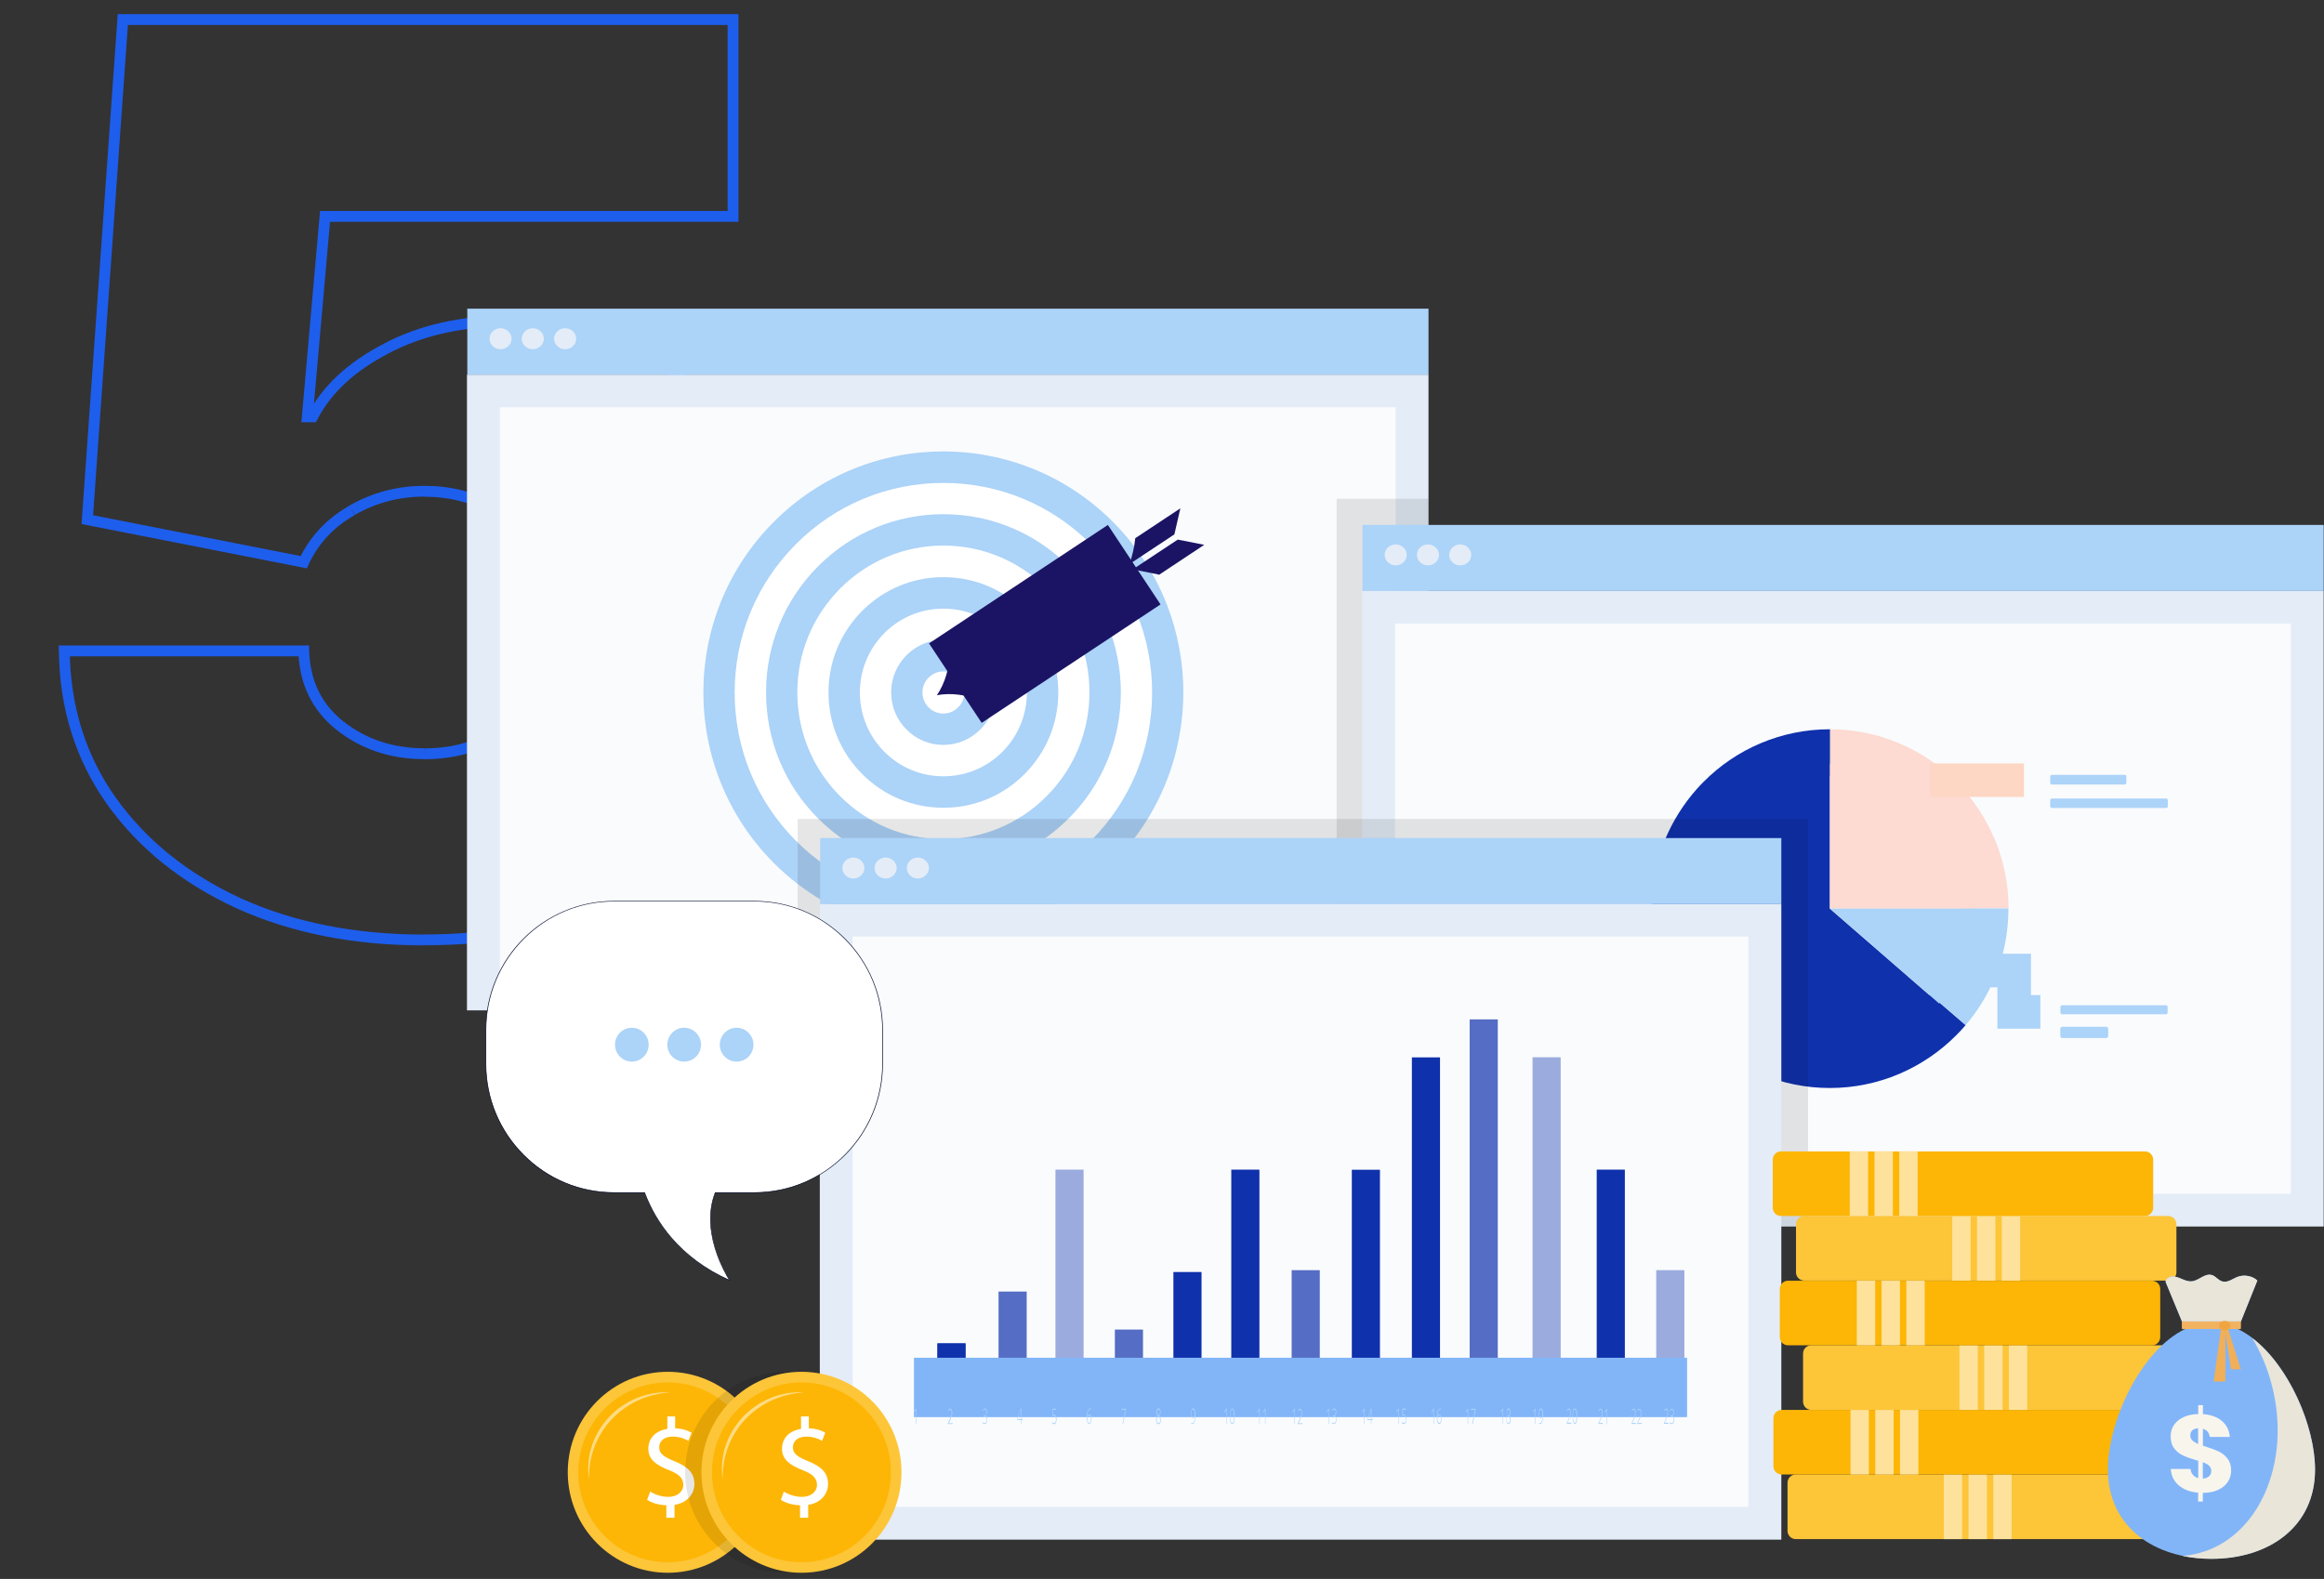 <?xml version="1.0" encoding="UTF-8"?>
<svg xmlns="http://www.w3.org/2000/svg" version="1.1" xmlns:xlink="http://www.w3.org/1999/xlink" viewBox="0 0 214 145.43">
  <rect x="0" y="0" width="214" height="145.43" fill="#333333" stroke="none"/>
  <!-- Generator: Adobe Illustrator 29.4.0, SVG Export Plug-In . SVG Version: 2.1.0 Build 152)  -->
  <defs>
    <style>
      .st0 {
        fill: #efa542;
      }

      .st1, .st2 {
        fill: #fff;
      }

      .st3 {
        fill: #fdb606;
      }

      .st4 {
        mask: url(#mask);
      }

      .st5 {
        opacity: .4;
      }

      .st6 {
        fill: #fdc538;
      }

      .st7 {
        fill: #fddad2;
      }

      .st8, .st9 {
        stroke: #82b5f8;
      }

      .st8, .st9, .st10, .st11, .st12 {
        fill: none;
        stroke-miterlimit: 10;
      }

      .st8, .st10, .st11 {
        stroke-width: 3.09px;
      }

      .st13 {
        fill: #040c2b;
      }

      .st14, .st15, .st2 {
        isolation: isolate;
      }

      .st15 {
        opacity: .1;
      }

      .st9 {
        stroke-width: 5.47px;
      }

      .st16 {
        fill: #f8f5ed;
      }

      .st2 {
        opacity: .5;
      }

      .st17 {
        fill: #1e5eed;
      }

      .st18 {
        fill: #f1af58;
      }

      .st19 {
        fill: #fee29b;
      }

      .st20 {
        fill: #1b1464;
      }

      .st21 {
        fill: #acd3f8;
      }

      .st22 {
        fill: #0f31ac;
      }

      .st23 {
        mix-blend-mode: multiply;
      }

      .st24 {
        fill: #f6471e;
      }

      .st25 {
        fill: #f9fbfd;
      }

      .st10 {
        stroke: #fdd7c4;
      }

      .st26 {
        opacity: .79;
      }

      .st11 {
        stroke: #acd3f8;
      }

      .st27 {
        fill: #e9e5d9;
      }

      .st28 {
        opacity: .7;
      }

      .st29 {
        fill: #f2b361;
      }

      .st30 {
        fill: #82b5f8;
      }

      .st31 {
        fill: #e3ecf7;
      }

      .st12 {
        stroke: #1b1464;
        stroke-width: 8.78px;
      }
    </style>
    <mask id="mask" x="5" y=".43" width="69" height="87" maskUnits="userSpaceOnUse">
      <g id="path-1-outside-1_227_1230">
        <rect class="st1" x="5" y=".43" width="69" height="87"/>
        <path d="M39.08,86.58c-6.43,0-12.13-1.13-17.11-3.39-4.95-2.29-8.86-5.43-11.72-9.43-2.83-4-4.27-8.6-4.33-13.8h22.05c.08,2.89,1.2,5.19,3.35,6.9,2.18,1.72,4.76,2.57,7.76,2.57,2.31,0,4.36-.49,6.13-1.47,1.77-1.01,3.16-2.42,4.17-4.25,1.01-1.82,1.5-3.95,1.47-6.37.03-2.45-.46-4.57-1.47-6.37-1.01-1.82-2.4-3.23-4.17-4.21-1.77-1.01-3.81-1.51-6.13-1.51s-4.61.59-6.66,1.76c-2.01,1.14-3.5,2.74-4.45,4.78l-19.93-3.92L11.31,1.8h56.19v18.13H29.93l-1.63,18.46h.49c1.31-2.53,3.57-4.63,6.78-6.29,3.21-1.69,6.94-2.53,11.19-2.53,4.98,0,9.42,1.16,13.31,3.47,3.92,2.31,7.01,5.51,9.27,9.6,2.29,4.06,3.42,8.74,3.39,14.05.03,5.83-1.36,11-4.17,15.52-2.78,4.49-6.68,8.02-11.72,10.58-5.04,2.53-10.96,3.8-17.76,3.8Z"/>
      </g>
    </mask>
  </defs>
  <g class="st14">
    <g id="Layer_1">
      <g class="st4">
        <path class="st17" d="M21.97,83.19l-.21.45h0s.21-.45.21-.45ZM10.25,73.76l-.41.29h0s.41-.29.41-.29ZM5.92,59.95v-.5h-.51v.51s.51,0,.51,0ZM27.97,59.95h.5s-.01-.5-.01-.5h-.49v.5ZM31.32,66.85l-.31.39h0s.31-.39.31-.39ZM45.2,67.96l.24.44h0s-.25-.44-.25-.44ZM49.37,63.71l-.44-.24.44.24ZM50.84,57.34h-.5s0,0,0,0h.5ZM49.37,50.97l-.44.24h0s.44-.24.44-.24ZM45.2,46.76l-.25.43h0s.24-.43.24-.43ZM32.42,47.01l.25.43h0s-.25-.43-.25-.43ZM27.97,51.78l-.1.49.38.08.17-.35-.45-.21ZM8.04,47.86l-.5-.04-.03.44.43.09.1-.49ZM11.31,1.8v-.5h-.47l-.03.46.5.04ZM67.5,1.8h.5v-.5h-.5v.5ZM67.5,19.93v.5h.5v-.5h-.5ZM29.93,19.93v-.5h-.46l-.04.46.5.04ZM28.3,38.39l-.5-.04-.05.54h.55v-.5ZM28.79,38.39v.5h.3l.14-.27-.44-.23ZM35.56,32.1l.23.44h0s-.23-.44-.23-.44ZM60.07,33.04l-.26.43h0s.25-.43.25-.43ZM69.34,42.64l-.44.24h0s.44-.24.44-.24ZM72.73,56.68h-.5s0,0,0,0h.5ZM68.56,72.2l-.42-.26h0s.43.26.43.26ZM56.84,82.78l.22.45h0s-.23-.45-.23-.45ZM39.08,86.58v-.5c-6.37,0-12-1.12-16.9-3.34l-.21.45-.21.46c5.06,2.29,10.83,3.43,17.32,3.43v-.5ZM21.97,83.19l.21-.45c-4.89-2.26-8.72-5.35-11.52-9.27l-.41.29-.41.29c2.91,4.08,6.89,7.28,11.92,9.6l.21-.45ZM10.25,73.76l.41-.29c-2.77-3.91-4.18-8.41-4.24-13.52h-.5s-.5.01-.5.01c.06,5.3,1.53,10,4.42,14.09l.41-.29ZM5.92,59.95v.5h22.05v-1H5.92v.5ZM27.97,59.95h-.5c.09,3.04,1.26,5.48,3.54,7.29l.31-.39.31-.39c-2.03-1.62-3.08-3.78-3.16-6.52h-.5ZM31.32,66.85l-.31.39c2.27,1.79,4.97,2.68,8.07,2.68v-1c-2.89,0-5.37-.83-7.45-2.47l-.31.39ZM39.08,69.43v.5c2.39,0,4.51-.51,6.37-1.53l-.24-.44-.24-.44c-1.69.93-3.64,1.41-5.88,1.41v.5ZM45.2,67.96l.25.43c1.85-1.05,3.31-2.54,4.36-4.44l-.44-.24-.44-.24c-.96,1.75-2.29,3.09-3.98,4.05l.25.43ZM49.37,63.71l.44.24c1.06-1.91,1.56-4.12,1.53-6.62h-.5s-.5.01-.5.01c.03,2.35-.45,4.39-1.41,6.12l.44.24ZM50.84,57.34h.5c.03-2.52-.48-4.73-1.53-6.62l-.44.24-.44.24c.96,1.71,1.43,3.74,1.41,6.12h.5ZM49.37,50.97l.44-.24c-1.05-1.9-2.51-3.38-4.36-4.4l-.24.44-.24.44c1.68.93,3.01,2.27,3.97,4.01l.44-.24ZM45.2,46.76l.25-.43c-1.85-1.06-3.98-1.58-6.37-1.58v1c2.24,0,4.19.49,5.88,1.45l.25-.43ZM39.08,45.25v-.5c-2.48,0-4.79.61-6.91,1.82l.25.43.25.43c1.96-1.13,4.1-1.69,6.41-1.69v-.5ZM32.42,47.01l-.25-.43c-2.1,1.19-3.66,2.86-4.66,5l.45.21.45.21c.91-1.95,2.32-3.46,4.24-4.55l-.25-.43ZM27.97,51.78l.1-.49-19.93-3.92-.1.49-.1.49,19.93,3.92.1-.49ZM8.04,47.86l.5.04L11.81,1.83l-.5-.04-.5-.04-3.27,46.07.5.04ZM11.31,1.8v.5h56.19v-1H11.31v.5ZM67.5,1.8h-.5v18.13h1V1.8h-.5ZM67.5,19.93v-.5H29.93v1h37.57v-.5ZM29.93,19.93l-.5-.04-1.63,18.46.5.04.5.04,1.63-18.46-.5-.04ZM28.3,38.39v.5h.49v-1h-.49v.5ZM28.79,38.39l.44.23c1.25-2.42,3.42-4.45,6.56-6.07l-.23-.44-.23-.44c-3.28,1.7-5.63,3.86-6.99,6.5l.44.23ZM35.56,32.1l.23.44c3.13-1.64,6.78-2.47,10.96-2.47v-1c-4.31,0-8.13.86-11.42,2.59l.23.44ZM46.75,29.57v.5c4.9,0,9.25,1.14,13.06,3.4l.26-.43.26-.43c-3.98-2.36-8.51-3.54-13.57-3.54v.5ZM60.07,33.04l-.25.43c3.84,2.27,6.87,5.4,9.09,9.41l.44-.24.44-.24c-2.3-4.16-5.45-7.42-9.45-9.79l-.25.43ZM69.34,42.64l-.44.25c2.24,3.97,3.35,8.57,3.33,13.8h.5s.5,0,.5,0c.03-5.38-1.12-10.15-3.45-14.3l-.44.25ZM72.73,56.68h-.5c.03,5.74-1.34,10.82-4.09,15.25l.42.26.42.26c2.86-4.61,4.27-9.87,4.24-15.78h-.5ZM68.56,72.2l-.43-.26c-2.73,4.41-6.56,7.87-11.52,10.39l.23.45.23.44c5.11-2.6,9.09-6.18,11.92-10.76l-.43-.26ZM56.84,82.78l-.22-.45c-4.95,2.49-10.8,3.74-17.54,3.74v1c6.87,0,12.87-1.28,17.99-3.85l-.22-.45Z"/>
      </g>
      <path class="st31" d="M131.54,34.51H43v58.55h88.54v-58.55Z"/>
      <path class="st25" d="M128.52,37.51H46.02v52.53h82.5v-52.53Z"/>
      <path class="st21" d="M131.54,28.43H43.03v6.08h88.51v-6.08Z"/>
      <path class="st31" d="M46.09,32.17c.56,0,1.02-.44,1.02-.97s-.46-.97-1.02-.97-1.02.44-1.02.97.46.97,1.02.97Z"/>
      <path class="st31" d="M49.06,32.17c.56,0,1.02-.44,1.02-.97s-.46-.97-1.02-.97-1.02.44-1.02.97.46.97,1.02.97Z"/>
      <path class="st31" d="M52.04,32.17c.56,0,1.02-.44,1.02-.97s-.46-.97-1.02-.97-1.02.44-1.02.97.46.97,1.02.97Z"/>
      <path class="st21" d="M102.49,79.47c8.63-8.67,8.63-22.72,0-31.39-8.63-8.67-22.62-8.67-31.25,0-8.63,8.67-8.63,22.72,0,31.39,8.63,8.67,22.62,8.67,31.25,0Z"/>
      <path class="st1" d="M86.87,83.08c-5.13,0-9.96-2.01-13.59-5.65-3.63-3.65-5.63-8.49-5.63-13.65s2-10,5.63-13.65c3.63-3.65,8.46-5.65,13.59-5.65s9.96,2.01,13.59,5.65c3.63,3.65,5.63,8.49,5.63,13.65s-2,10-5.63,13.65c-3.63,3.65-8.46,5.65-13.59,5.65Z"/>
      <path class="st21" d="M86.87,80.18c-4.36,0-8.47-1.71-11.55-4.81-3.09-3.1-4.78-7.22-4.78-11.6s1.7-8.5,4.78-11.6c3.09-3.1,7.19-4.81,11.55-4.81s8.47,1.71,11.55,4.81c3.09,3.1,4.79,7.22,4.79,11.6s-1.7,8.5-4.79,11.6c-3.09,3.1-7.19,4.81-11.55,4.81Z"/>
      <path class="st1" d="M86.87,77.29c-3.59,0-6.97-1.41-9.51-3.96-2.54-2.55-3.94-5.95-3.94-9.56s1.4-7,3.94-9.56c2.54-2.55,5.92-3.96,9.51-3.96s6.97,1.41,9.51,3.96c2.54,2.55,3.94,5.95,3.94,9.56s-1.4,7-3.94,9.56c-2.54,2.55-5.92,3.96-9.51,3.96Z"/>
      <path class="st21" d="M86.87,74.4c-2.82,0-5.48-1.1-7.48-3.11-2-2.01-3.1-4.67-3.1-7.51s1.1-5.5,3.1-7.51c2-2.01,4.65-3.11,7.48-3.11s5.48,1.1,7.48,3.11c2,2.01,3.1,4.67,3.1,7.51s-1.1,5.5-3.1,7.51c-2,2.01-4.65,3.11-7.48,3.11Z"/>
      <path class="st1" d="M86.87,71.5c-2.06,0-3.99-.8-5.44-2.26-1.45-1.46-2.25-3.4-2.25-5.46s.8-4,2.25-5.46c1.45-1.46,3.38-2.26,5.44-2.26s3.99.8,5.44,2.26c1.45,1.46,2.25,3.4,2.25,5.46s-.8,4-2.25,5.46c-1.45,1.46-3.38,2.26-5.44,2.26Z"/>
      <path class="st21" d="M86.87,68.61c-1.29,0-2.49-.5-3.4-1.42-.91-.91-1.41-2.13-1.41-3.42s.5-2.5,1.41-3.42c.91-.91,2.12-1.42,3.4-1.42s2.49.5,3.4,1.42c.91.91,1.41,2.13,1.41,3.42s-.5,2.5-1.41,3.42c-.91.91-2.12,1.42-3.4,1.42h0Z"/>
      <path class="st1" d="M86.87,65.72c-.52,0-1-.2-1.36-.57-.37-.37-.57-.85-.57-1.37s.2-1,.57-1.37c.37-.37.84-.57,1.36-.57s1,.2,1.36.57c.37.37.57.85.57,1.37s-.2,1-.57,1.37c-.37.37-.84.57-1.36.57h0Z"/>
      <path class="st12" d="M87.97,62.92l16.47-10.91"/>
      <path class="st20" d="M88.16,62.79c.17-.83-.24-1.98-.67-2.68-.08,1.38-.44,2.77-1.22,3.93,1.36-.28,2.77.01,4.08.43-.54-.7-1.31-1.47-2.19-1.68h0Z"/>
      <path class="st20" d="M106.73,52.94l-.13-.04-2.29-.46,4.14-2.74,2.44.48-4.16,2.76Z"/>
      <path class="st20" d="M108.69,46.82l-.55,2.4-4.14,2.74c.27-.76.45-1.57.54-2.39l4.15-2.75Z"/>
      <path class="st15" d="M131.54,45.94h-8.46v47.11h8.46v-47.11Z"/>
      <path class="st31" d="M213.97,54.42h-88.54v58.55h88.54v-58.55Z"/>
      <path class="st25" d="M210.95,57.43h-82.5v52.53h82.5v-52.53Z"/>
      <path class="st21" d="M213.97,48.35h-88.51v6.08h88.51v-6.08Z"/>
      <path class="st31" d="M128.52,52.08c.56,0,1.02-.44,1.02-.97s-.46-.97-1.02-.97-1.02.44-1.02.97.46.97,1.02.97Z"/>
      <path class="st31" d="M131.49,52.08c.56,0,1.02-.44,1.02-.97s-.46-.97-1.02-.97-1.02.44-1.02.97.46.97,1.02.97Z"/>
      <path class="st31" d="M134.46,52.08c.56,0,1.02-.44,1.02-.97s-.46-.97-1.02-.97-1.02.44-1.02.97.46.97,1.02.97Z"/>
      <path class="st7" d="M183.65,77.26c-.83-1.97-2.01-3.73-3.52-5.25-1.51-1.52-3.27-2.71-5.23-3.54-2.02-.86-4.16-1.29-6.36-1.3h-.02v4.32h.02c6.68.02,12.08,5.46,12.1,12.17h4.31c0-2.22-.44-4.38-1.29-6.41Z"/>
      <path class="st22" d="M181,94.42c-.28.33-.57.64-.88.95-1.51,1.51-3.27,2.7-5.23,3.54-2.03.86-4.18,1.3-6.4,1.3s-4.37-.44-6.4-1.3c-1.96-.83-3.72-2.02-5.22-3.54-1.51-1.52-2.7-3.28-3.52-5.25-.86-2.04-1.29-4.2-1.29-6.43s.43-4.39,1.29-6.43c.71-1.67,1.67-3.2,2.87-4.56.21-.24.43-.47.65-.69,1.51-1.52,3.27-2.71,5.22-3.54,2.03-.86,4.19-1.3,6.4-1.3h.02v4.32h-.02c-3.59,0-6.81,1.56-9.04,4.05-1.93,2.16-3.1,5.01-3.1,8.14,0,6.73,5.44,12.2,12.14,12.2,3.7,0,7.01-1.66,9.24-4.28l3.26,2.8h.01s0,.01,0,.01Z"/>
      <path class="st21" d="M184.94,83.67v.02c0,2.23-.43,4.39-1.29,6.43-.66,1.57-1.55,3.01-2.65,4.3h-.01s-3.26-2.82-3.26-2.82c0,0,.02-.02.02-.03.18-.22.36-.44.53-.67,1.48-2.02,2.35-4.51,2.35-7.21v-.02h4.31Z"/>
      <path class="st22" d="M178.56,92.43c-2.44,2.83-6.04,4.62-10.06,4.62-7.35,0-13.3-5.98-13.3-13.36s5.95-13.36,13.3-13.36h0v13.36l10.06,8.74Z"/>
      <path class="st7" d="M181.8,83.69h-13.3v-13.36c7.35,0,13.3,5.98,13.3,13.36Z"/>
      <path class="st21" d="M181.8,83.69c0,3.34-1.22,6.4-3.24,8.74l-10.06-8.74h13.3,0Z"/>
      <path class="st21" d="M195.64,71.37h-6.69c-.09,0-.16.07-.16.16v.57c0,.09.07.16.16.16h6.69c.09,0,.16-.07.16-.16v-.57c0-.09-.07-.16-.16-.16Z"/>
      <path class="st21" d="M199.46,73.55h-10.51c-.09,0-.16.07-.16.16v.55c0,.09.07.16.16.16h10.51c.09,0,.16-.07.16-.16v-.55c0-.09-.07-.16-.16-.16Z"/>
      <path class="st21" d="M143.75,96.18h6.69c.09,0,.16-.07.16-.16v-.57c0-.09-.07-.16-.16-.16h-6.69c-.09,0-.16.07-.16.16v.57c0,.09.07.16.16.16Z"/>
      <path class="st21" d="M139.94,94h10.51c.09,0,.16-.07.16-.16v-.55c0-.09-.07-.16-.16-.16h-10.51c-.09,0-.16.07-.16.16v.55c0,.09.07.16.16.16Z"/>
      <path class="st21" d="M193.94,94.57h-4.03c-.1,0-.19.08-.19.19v.66c0,.11.08.19.19.19h4.03c.1,0,.19-.08.19-.19v-.66c0-.1-.08-.19-.19-.19Z"/>
      <path class="st21" d="M189.88,92.59h9.57c.08,0,.15.07.15.15v.53c0,.08-.07.15-.15.15h-9.57c-.08,0-.15-.07-.15-.15v-.53c0-.08.07-.15.15-.15Z"/>
      <path class="st10" d="M177.73,71.86h8.64"/>
      <path class="st11" d="M180.97,89.39h4.5v3.81h2.41"/>
      <path class="st8" d="M156.57,93.56h-4.37"/>
      <path class="st15" d="M166.49,75.44v37.53h-41.06v-19.92h-51.98v-17.62h93.04Z"/>
      <path class="st31" d="M164.03,83.26h-88.54v58.55h88.54v-58.55Z"/>
      <path class="st25" d="M161.01,86.26h-82.5v52.53h82.5v-52.53Z"/>
      <path class="st21" d="M164.03,77.19h-88.51v6.08h88.51v-6.08Z"/>
      <path class="st31" d="M78.58,80.92c.56,0,1.02-.44,1.02-.97s-.46-.97-1.02-.97-1.02.44-1.02.97.46.97,1.02.97Z"/>
      <path class="st31" d="M81.55,80.92c.56,0,1.02-.44,1.02-.97s-.46-.97-1.02-.97-1.02.44-1.02.97.46.97,1.02.97Z"/>
      <path class="st31" d="M84.52,80.92c.56,0,1.02-.44,1.02-.97s-.46-.97-1.02-.97-1.02.44-1.02.97.46.97,1.02.97Z"/>
      <path class="st24" d="M155.36,127.77c0,.06-15.94.11-35.6.11s-35.61-.05-35.61-.11,15.94-.11,35.61-.11,35.6.05,35.6.11Z"/>
      <g class="st5">
        <path class="st22" d="M155.1,116.99h-2.59v10.68h2.59v-10.68Z"/>
      </g>
      <path class="st22" d="M149.62,107.73h-2.59v19.94h2.59v-19.94Z"/>
      <g class="st5">
        <path class="st22" d="M143.71,97.38h-2.59v30.29h2.59v-30.29Z"/>
      </g>
      <path class="st22" d="M88.91,123.73h-2.59v3.94h2.59v-3.94Z"/>
      <g class="st26">
        <path class="st22" d="M88.91,123.73h-2.59v3.94h2.59v-3.94Z"/>
      </g>
      <g class="st28">
        <path class="st22" d="M94.54,118.96h-2.59v8.71h2.59v-8.71Z"/>
      </g>
      <g class="st5">
        <path class="st22" d="M99.78,107.73h-2.59v19.94h2.59v-19.94Z"/>
      </g>
      <g class="st28">
        <path class="st22" d="M105.25,122.46h-2.59v5.21h2.59v-5.21Z"/>
      </g>
      <g class="st28">
        <path class="st22" d="M121.53,116.99h-2.59v10.68h2.59v-10.68Z"/>
      </g>
      <path class="st22" d="M115.97,107.73h-2.59v19.94h2.59v-19.94Z"/>
      <path class="st22" d="M127.07,107.74h-2.59v19.93h2.59v-19.93Z"/>
      <g class="st28">
        <path class="st22" d="M137.92,93.89h-2.59v33.79h2.59v-33.79Z"/>
      </g>
      <path class="st22" d="M132.6,97.39h-2.59v30.28h2.59v-30.28Z"/>
      <path class="st22" d="M110.64,117.16h-2.59v10.52h2.59v-10.52Z"/>
      <path class="st9" d="M84.16,127.79h71.19"/>
      <path class="st21" d="M84.38,131.15h-.05v-1.02c0-.09,0-.19,0-.29,0,0,0,.02-.01.03,0,0-.05.09-.14.23l-.03-.07.18-.28h.04v1.4Z"/>
      <path class="st21" d="M87.71,131.16h-.42v-.08l.18-.39c.05-.11.09-.19.11-.25.02-.06.04-.11.04-.16,0-.05.01-.11.01-.16,0-.08-.01-.15-.04-.2-.03-.05-.06-.08-.1-.08-.06,0-.11.04-.16.13l-.02-.07c.06-.1.12-.15.19-.15.06,0,.1.03.14.1.03.07.05.15.05.27,0,.09-.01.18-.03.27-.02.09-.06.19-.12.32l-.17.37h0s.36,0,.36,0v.09h0Z"/>
      <path class="st21" d="M90.87,130.08c0,.09-.01.16-.04.22-.03.06-.06.1-.1.11h0c.05.02.09.06.12.11.03.06.04.13.04.23,0,.13-.02.23-.06.3-.04.07-.1.11-.18.11-.07,0-.13-.03-.18-.08v-.09s.05.05.09.07c.03.02.06.02.09.02.07,0,.12-.03.15-.09.03-.06.05-.14.05-.24,0-.09-.02-.16-.05-.21s-.09-.07-.15-.07h-.07v-.09h.07c.06,0,.1-.03.13-.08.03-.06.05-.13.05-.23,0-.08-.01-.14-.04-.19-.03-.05-.06-.07-.1-.07-.03,0-.06,0-.09.03-.03.02-.06.05-.09.1l-.02-.06s.06-.08.09-.11c.04-.03.07-.04.11-.04.06,0,.11.03.14.09.03.06.05.15.05.26h0Z"/>
      <path class="st21" d="M94.16,130.79h-.12v.36h-.04v-.36h-.34v-.06l.33-.99h.06v.97h.12v.08ZM94,130.71v-.4c0-.19,0-.35,0-.49h0s-.02.08-.06.18l-.24.71h.29Z"/>
      <path class="st21" d="M97.06,130.3c.07,0,.13.04.17.11.04.07.06.17.06.3,0,.14-.02.26-.06.34-.04.08-.1.12-.18.12-.03,0-.07,0-.1-.02-.03-.01-.05-.03-.07-.06v-.1s.06.06.09.07c.03.01.05.02.08.02.06,0,.11-.03.14-.1.04-.07.05-.15.05-.26,0-.1-.02-.19-.05-.24-.03-.06-.08-.09-.14-.09-.04,0-.08.01-.12.04l-.03-.04.03-.64h.32v.09h-.28l-.02.49s.08-.03.11-.03h0Z"/>
      <path class="st21" d="M100.08,130.55c0-.18.01-.34.04-.46.02-.12.06-.22.1-.28.04-.06.1-.09.16-.09.03,0,.05,0,.08.02v.08s-.05-.03-.08-.03c-.08,0-.13.06-.18.17-.04.11-.06.28-.07.5h0c.02-.06.05-.11.08-.14s.06-.05.1-.05c.06,0,.11.04.15.11.04.07.05.18.05.31,0,.14-.02.26-.06.34-.04.08-.09.12-.15.12-.07,0-.12-.05-.16-.16-.04-.11-.06-.26-.06-.45ZM100.3,131.08s.09-.03.12-.1c.03-.07.04-.16.04-.28,0-.11-.01-.19-.04-.25s-.07-.09-.11-.09c-.03,0-.06.01-.09.04-.03.03-.05.07-.06.11-.02.05-.02.1-.02.15,0,.07,0,.14.02.21.01.07.04.12.06.16.03.04.05.06.08.06h0Z"/>
      <path class="st21" d="M103.36,131.15l.28-1.31h-.38v-.09h.43v.07l-.28,1.33h-.05Z"/>
      <path class="st21" d="M106.68,129.72c.06,0,.1.03.14.09.03.06.05.14.05.25,0,.07-.01.13-.03.19-.02.05-.06.11-.11.15.06.05.1.11.12.17.02.06.04.13.04.22,0,.12-.02.21-.06.28-.04.07-.09.1-.16.1s-.12-.03-.16-.1c-.04-.06-.06-.16-.06-.28,0-.08.01-.16.04-.22.03-.06.07-.12.12-.16-.05-.05-.08-.1-.1-.15-.02-.05-.03-.12-.03-.19,0-.07,0-.13.02-.18.02-.05.04-.09.07-.12.03-.03.06-.04.1-.04h0ZM106.51,130.8c0,.09.01.16.04.21.03.05.07.07.12.07s.09-.03.12-.08c.03-.05.05-.12.05-.21,0-.08-.01-.14-.04-.19-.02-.05-.07-.1-.14-.16-.06.05-.1.1-.12.15-.02.06-.04.12-.04.21h0ZM106.68,129.81s-.08.02-.1.07c-.03.04-.04.11-.04.18,0,.04,0,.09.01.12,0,.03.02.07.04.09.02.03.05.06.09.1.05-.04.09-.08.11-.13.02-.05.03-.11.03-.18,0-.08-.01-.14-.04-.18-.03-.04-.06-.07-.11-.07h0Z"/>
      <path class="st21" d="M110.07,130.34c0,.18-.01.34-.03.46-.02.12-.06.21-.1.27-.04.06-.1.09-.16.09-.03,0-.06,0-.09-.02v-.08s.03.02.05.02c.02,0,.03,0,.04,0,.08,0,.14-.06.18-.17.04-.11.07-.28.07-.5h0c-.02.06-.05.11-.08.14-.03.03-.06.05-.1.05-.06,0-.11-.04-.14-.11-.03-.07-.05-.17-.05-.3,0-.14.02-.25.06-.34s.09-.13.15-.13c.04,0,.08.02.11.07.03.05.06.12.08.21.02.09.03.2.03.33ZM109.86,129.81s-.09.03-.12.1c-.03.07-.04.16-.04.28s.01.2.04.25c.03.06.06.09.11.09.03,0,.06-.01.09-.04.03-.03.05-.07.06-.11.02-.05.02-.1.02-.15,0-.07,0-.15-.02-.21-.01-.06-.03-.12-.06-.15-.03-.04-.06-.05-.09-.05h0Z"/>
      <path class="st21" d="M112.97,131.15h-.04v-1.02c0-.09,0-.19,0-.29,0,0-.01.02-.01.03,0,0-.05.09-.14.23l-.03-.07.18-.29h.04v1.4Z"/>
      <path class="st21" d="M113.68,130.44c0,.25-.02.43-.05.55-.04.12-.09.18-.16.18s-.12-.06-.16-.18c-.04-.12-.05-.3-.05-.54s.02-.42.05-.54c.04-.12.09-.18.16-.18s.12.06.16.18c.04.12.06.3.06.54h0ZM113.3,130.44c0,.22.01.38.04.48s.07.16.12.16.1-.05.13-.16c.03-.11.04-.27.04-.48s-.01-.36-.04-.47c-.03-.11-.07-.16-.13-.16s-.1.05-.13.16c-.03.11-.04.26-.04.47Z"/>
      <path class="st21" d="M116,131.15h-.04v-1.02c0-.09,0-.19,0-.29,0,0,0,.02-.01.03,0,0-.05.09-.14.23l-.03-.07.18-.28h.04v1.4Z"/>
      <path class="st21" d="M116.53,131.15h-.04v-1.02c0-.09,0-.19,0-.29,0,0,0,.02-.01.03,0,0-.05.09-.14.23l-.03-.07.18-.28h.04v1.4Z"/>
      <path class="st21" d="M119.24,131.16h-.04v-1.02c0-.09,0-.19,0-.29,0,0,0,.02-.01.03,0,0-.05.09-.14.23l-.03-.07.18-.28h.04v1.4Z"/>
      <path class="st21" d="M119.93,131.16h-.42v-.08l.18-.39c.05-.11.08-.19.11-.25.02-.06.03-.11.04-.16,0-.05.01-.11.01-.16,0-.08-.01-.15-.04-.2-.03-.05-.06-.08-.1-.08-.06,0-.11.04-.16.13l-.03-.07c.06-.1.12-.15.19-.15.06,0,.1.03.14.1.03.07.05.15.05.27,0,.09-.01.18-.03.27-.02.09-.06.19-.12.32l-.17.37h0s.36,0,.36,0v.09h0Z"/>
      <path class="st21" d="M122.38,131.15h-.04v-1.02c0-.09,0-.19,0-.29,0,0,0,.02-.01.03,0,0-.05.09-.14.23l-.03-.07.18-.28h.04v1.4Z"/>
      <path class="st21" d="M123.05,130.08c0,.09-.01.16-.04.22-.03.06-.06.1-.11.11h0c.05.02.09.06.12.11.03.06.04.13.04.23,0,.13-.02.23-.06.3-.04.07-.1.11-.18.11-.07,0-.13-.03-.18-.08v-.09s.05.05.09.07c.03.02.06.02.09.02.07,0,.12-.03.15-.09.03-.06.05-.14.05-.24,0-.09-.02-.16-.05-.21-.03-.05-.08-.07-.15-.07h-.07v-.09h.07c.06,0,.1-.03.13-.08.03-.06.05-.13.05-.23,0-.08-.01-.14-.04-.19-.03-.05-.06-.07-.1-.07-.03,0-.06,0-.09.03-.03.02-.06.05-.09.1l-.02-.06s.06-.08.09-.11c.04-.03.07-.04.11-.04.06,0,.11.03.14.09.03.06.05.15.05.26h0Z"/>
      <path class="st21" d="M125.66,131.15h-.04v-1.02c0-.09,0-.19,0-.29,0,0,0,.02-.01.03,0,0-.05.09-.14.23l-.03-.07.18-.29h.04v1.4Z"/>
      <path class="st21" d="M126.4,130.79h-.12v.36h-.04v-.36h-.34v-.06l.33-.99h.06v.97h.12v.08ZM126.24,130.71v-.4c0-.19,0-.35,0-.49h0s-.02.08-.06.18l-.24.71h.29Z"/>
      <path class="st21" d="M128.8,131.13h-.04v-1.01c0-.09,0-.19,0-.29,0,0,0,.02-.01.03,0,0-.05.09-.14.23l-.03-.07.18-.28h.04v1.38Z"/>
      <path class="st21" d="M129.27,130.3c.07,0,.13.04.17.11.04.07.06.17.06.29,0,.14-.02.25-.06.33-.04.08-.1.12-.18.12-.03,0-.06,0-.09-.02-.03-.01-.05-.03-.07-.06v-.1s.06.06.09.07c.02.01.05.02.08.02.06,0,.1-.03.14-.1s.05-.15.05-.26c0-.1-.02-.18-.05-.24-.03-.06-.08-.09-.14-.09-.04,0-.08.01-.12.04l-.03-.04.03-.63h.32v.09h-.27l-.02.49s.08-.03.11-.03Z"/>
      <path class="st21" d="M132.03,131.14h-.04v-1.01c0-.09,0-.19,0-.29,0,0,0,.02-.01.03,0,0-.05.08-.14.23l-.03-.07.18-.28h.04v1.38Z"/>
      <path class="st21" d="M132.31,130.55c0-.18.01-.33.04-.45.02-.12.06-.21.1-.27.04-.06.1-.09.15-.09.03,0,.05,0,.08.02v.08s-.05-.03-.08-.03c-.07,0-.13.06-.17.17-.04.11-.06.28-.07.49h0c.02-.06.05-.11.08-.14.03-.03.06-.05.09-.05.06,0,.11.04.15.11.03.07.05.18.05.31,0,.14-.02.25-.06.33-.04.08-.09.12-.15.12-.07,0-.12-.05-.16-.16-.04-.11-.06-.26-.06-.45h0ZM132.52,131.07s.09-.03.12-.1c.03-.07.04-.16.04-.28,0-.11-.01-.19-.04-.25-.03-.06-.06-.09-.11-.09-.03,0-.06.01-.09.04-.03.03-.05.07-.06.11-.02.05-.02.09-.02.14,0,.07,0,.14.02.2.01.07.04.12.06.15.03.04.05.06.08.06h0Z"/>
      <path class="st21" d="M135.19,131.14h-.04v-1.01c0-.09,0-.19,0-.29,0,0,0,.02-.01.03,0,0-.05.08-.14.23l-.03-.07.18-.28h.04v1.38Z"/>
      <path class="st21" d="M135.56,131.14l.27-1.29h-.37v-.09h.43v.07l-.27,1.31h-.05Z"/>
      <path class="st21" d="M138.42,131.14h-.04v-1.01c0-.09,0-.19,0-.29,0,0,0,.02-.01.03,0,0-.05.08-.14.23l-.03-.07.18-.28h.04v1.38Z"/>
      <path class="st21" d="M138.9,129.73c.06,0,.1.03.14.09.03.06.05.14.05.24,0,.07,0,.13-.03.19-.02.05-.06.1-.1.15.06.05.1.1.12.16.02.06.04.13.04.22,0,.11-.02.2-.06.27-.04.07-.09.1-.15.1s-.12-.03-.15-.1c-.04-.06-.05-.16-.05-.28,0-.08.01-.15.04-.22.03-.06.06-.12.12-.16-.05-.05-.08-.1-.1-.15-.02-.05-.03-.12-.03-.19,0-.07,0-.12.02-.18s.04-.09.07-.12c.03-.03.06-.04.1-.04h0ZM138.74,130.8c0,.09.01.15.04.2.03.05.07.07.12.07s.09-.02.12-.08c.03-.05.04-.12.04-.21,0-.08-.01-.14-.04-.19-.02-.05-.07-.1-.14-.15-.06.04-.1.09-.12.15-.02.05-.03.12-.03.2h0ZM138.9,129.82s-.08.02-.1.07c-.03.04-.04.1-.04.18,0,.04,0,.08.01.12,0,.03.02.06.04.09.02.03.05.06.09.1.05-.04.09-.08.11-.13.02-.05.03-.1.03-.17,0-.08-.01-.14-.04-.18-.02-.04-.06-.07-.1-.07h0Z"/>
      <path class="st21" d="M141.4,131.14h-.04v-1.01c0-.09,0-.19,0-.29,0,0,0,.02-.01.03,0,0-.05.09-.14.23l-.03-.07.18-.28h.04v1.38h0Z"/>
      <path class="st21" d="M142.09,130.34c0,.18-.01.33-.03.46-.02.12-.06.21-.1.27-.04.06-.1.09-.16.09-.03,0-.06,0-.09-.02v-.08s.03.02.05.02c.02,0,.03,0,.04,0,.07,0,.13-.06.18-.17.04-.11.07-.28.07-.49h0c-.02.06-.05.11-.08.14-.03.03-.06.05-.1.05-.06,0-.11-.04-.14-.11-.03-.07-.05-.17-.05-.3,0-.14.02-.25.06-.34.04-.09.09-.13.15-.13.04,0,.08.02.11.07.03.05.06.12.08.21.02.09.03.2.03.33h0ZM141.87,129.82s-.08.03-.11.1c-.03.07-.04.16-.04.28,0,.11.01.19.04.25.03.06.06.09.11.09.03,0,.06-.01.09-.04.03-.03.05-.07.06-.11.02-.05.02-.1.02-.14,0-.07,0-.14-.02-.21-.01-.06-.03-.11-.06-.15-.03-.04-.05-.05-.09-.05h0Z"/>
      <path class="st21" d="M144.68,131.14h-.41v-.08l.18-.38c.05-.11.08-.19.1-.25.02-.06.03-.11.04-.16,0-.05.01-.11.01-.16,0-.08-.01-.15-.04-.2-.03-.05-.06-.08-.1-.08-.06,0-.11.04-.16.13l-.02-.07c.06-.1.12-.15.18-.15.06,0,.1.03.14.1.03.06.05.15.05.26,0,.09-.01.18-.03.26-.02.09-.06.19-.12.32l-.17.36h0s.35,0,.35,0v.09h0Z"/>
      <path class="st21" d="M145.23,130.44c0,.24-.02.42-.05.54-.04.12-.09.17-.16.17s-.12-.06-.16-.18c-.04-.12-.05-.3-.05-.53s.02-.42.05-.54c.03-.12.09-.17.16-.17s.12.06.16.18c.04.12.05.3.05.53h0ZM144.85,130.44c0,.21.01.37.04.47.03.1.07.15.12.15s.1-.05.12-.16.04-.26.04-.47-.01-.36-.04-.46c-.03-.11-.07-.16-.12-.16s-.1.05-.12.16c-.03.11-.04.26-.04.46Z"/>
      <path class="st21" d="M147.6,131.15h-.41v-.08l.18-.38c.05-.11.08-.19.1-.25.02-.06.04-.11.04-.16,0-.05.01-.11.01-.16,0-.08-.01-.15-.04-.2-.03-.05-.06-.08-.1-.08-.05,0-.11.04-.16.13l-.02-.07c.05-.1.12-.14.18-.14.06,0,.1.03.14.1.03.06.05.15.05.26,0,.09-.01.18-.03.26-.02.09-.06.19-.12.32l-.17.36h0s.35,0,.35,0v.09h0Z"/>
      <path class="st21" d="M147.98,131.15h-.05v-1.01c0-.09,0-.19,0-.28,0,0,0,.02-.01.03,0,0-.05.09-.14.23l-.03-.07.18-.28h.04v1.38Z"/>
      <path class="st21" d="M150.65,131.15h-.41v-.08l.18-.38c.05-.11.08-.19.1-.25.02-.06.04-.11.04-.16,0-.05.01-.11.01-.16,0-.08-.01-.15-.04-.2-.03-.05-.06-.08-.1-.08-.06,0-.11.04-.16.13l-.02-.07c.06-.1.12-.14.18-.14.06,0,.1.03.14.1s.05.15.05.26c0,.09-.01.18-.03.26-.02.09-.06.19-.12.32l-.17.36h0s.35,0,.35,0v.09h0Z"/>
      <path class="st21" d="M151.17,131.15h-.41v-.08l.18-.38c.05-.11.08-.19.1-.25.02-.06.04-.11.04-.16,0-.05.01-.11.01-.16,0-.08-.01-.15-.04-.2-.03-.05-.06-.08-.1-.08-.05,0-.11.04-.16.13l-.02-.07c.05-.1.12-.14.18-.14.06,0,.1.03.14.1.03.06.05.15.05.26,0,.09-.01.18-.03.26-.02.09-.06.19-.12.32l-.17.36h0s.35,0,.35,0v.09h0Z"/>
      <path class="st21" d="M153.63,131.14h-.41v-.08l.18-.38c.05-.11.08-.19.1-.25.02-.06.04-.11.04-.16,0-.05.01-.11.01-.16,0-.08-.01-.15-.04-.2-.03-.05-.06-.08-.1-.08-.05,0-.11.04-.16.13l-.02-.07c.06-.1.12-.15.18-.15.06,0,.1.03.14.1.03.06.05.15.05.26,0,.09-.01.18-.03.26-.02.09-.06.19-.12.32l-.17.36h0s.35,0,.35,0v.09h0Z"/>
      <path class="st21" d="M154.14,130.08c0,.08-.01.16-.04.22-.03.06-.06.1-.1.11h0c.05.02.09.06.12.11.03.06.04.13.04.23,0,.13-.02.23-.06.3-.04.07-.1.11-.18.11-.07,0-.13-.03-.18-.08v-.09s.05.05.08.07c.03.01.06.02.09.02.07,0,.12-.03.15-.08.03-.06.05-.14.05-.24,0-.09-.02-.16-.05-.21-.03-.05-.08-.07-.15-.07h-.07v-.09h.07c.05,0,.1-.03.13-.08.03-.05.05-.13.05-.22,0-.08-.01-.14-.04-.18-.03-.05-.06-.07-.1-.07-.03,0-.06,0-.09.03-.03.02-.06.05-.09.1l-.02-.06s.06-.08.09-.11c.04-.03.07-.04.11-.04.06,0,.11.03.14.09.03.06.05.14.05.25h0Z"/>
      <path class="st1" d="M67.17,117.91c-4.77-2.13-6.88-5.55-7.81-8.06v-.02h-2.81c-6.51,0-11.81-5.32-11.81-11.86v-3.11c0-6.54,5.3-11.86,11.81-11.86h12.91c6.51,0,11.81,5.32,11.81,11.86v3.11c0,6.54-5.3,11.86-11.81,11.86h-3.61v.02c-1.36,3.56.96,7.47,1.33,8.06h0Z"/>
      <path class="st13" d="M69.46,83.03c3.15,0,6.11,1.23,8.33,3.47,2.23,2.24,3.45,5.21,3.45,8.37v3.11c0,3.16-1.23,6.13-3.45,8.37s-5.18,3.47-8.33,3.47h-3.63v.04c-.78,2.02-.36,4.13.13,5.54.41,1.2.94,2.11,1.15,2.46-2.13-.96-3.91-2.28-5.31-3.92-1.04-1.22-1.85-2.6-2.41-4.08v-.04h-2.84c-3.15,0-6.11-1.23-8.33-3.47-2.23-2.24-3.45-5.21-3.45-8.37v-3.11c0-3.16,1.23-6.13,3.45-8.37,2.23-2.24,5.18-3.47,8.33-3.47h12.91M69.46,82.98h-12.91c-6.54,0-11.84,5.32-11.84,11.89v3.11c0,6.57,5.3,11.89,11.84,11.89h2.79c.86,2.31,2.95,5.92,7.91,8.11,0,0-2.86-4.23-1.38-8.11h3.59c6.54,0,11.84-5.32,11.84-11.89v-3.11c0-6.57-5.3-11.89-11.84-11.89Z"/>
      <path class="st21" d="M58.18,97.78c.86,0,1.55-.7,1.55-1.56s-.7-1.56-1.55-1.56-1.55.7-1.55,1.56.7,1.56,1.55,1.56Z"/>
      <path class="st21" d="M63,97.78c.86,0,1.55-.7,1.55-1.56s-.7-1.56-1.55-1.56-1.55.7-1.55,1.56.7,1.56,1.55,1.56Z"/>
      <path class="st21" d="M67.83,97.78c.86,0,1.55-.7,1.55-1.56s-.7-1.56-1.55-1.56-1.55.7-1.55,1.56.7,1.56,1.55,1.56Z"/>
      <path class="st6" d="M198.87,135.81h-33.51c-.42,0-.76.34-.76.76v4.43c0,.42.34.76.76.76h33.51c.42,0,.76-.34.76-.76v-4.43c0-.42-.34-.76-.76-.76Z"/>
      <path class="st19" d="M182.96,135.81h-1.69v5.95h1.69v-5.95Z"/>
      <path class="st19" d="M180.68,135.81h-1.69v5.95h1.69v-5.95Z"/>
      <path class="st19" d="M185.24,135.81h-1.69v5.95h1.69v-5.95Z"/>
      <path class="st3" d="M197.57,129.86h-33.51c-.42,0-.76.34-.76.76v4.43c0,.42.34.76.76.76h33.51c.42,0,.76-.34.76-.76v-4.43c0-.42-.34-.76-.76-.76Z"/>
      <path class="st19" d="M174.37,129.86h-1.69v5.95h1.69v-5.95Z"/>
      <path class="st19" d="M172.09,129.86h-1.69v5.95h1.69v-5.95Z"/>
      <path class="st19" d="M176.65,129.86h-1.69v5.95h1.69v-5.95Z"/>
      <path class="st6" d="M200.3,123.91h-33.51c-.42,0-.76.34-.76.76v4.43c0,.42.34.76.76.76h33.51c.42,0,.76-.34.76-.76v-4.43c0-.42-.34-.76-.76-.76Z"/>
      <path class="st19" d="M184.4,123.91h-1.69v5.95h1.69v-5.95Z"/>
      <path class="st19" d="M182.12,123.91h-1.69v5.95h1.69v-5.95Z"/>
      <path class="st19" d="M186.67,123.91h-1.69v5.95h1.69v-5.95Z"/>
      <path class="st3" d="M198.16,117.96h-33.51c-.42,0-.76.34-.76.76v4.43c0,.42.34.76.76.76h33.51c.42,0,.76-.34.76-.76v-4.43c0-.42-.34-.76-.76-.76Z"/>
      <path class="st19" d="M174.95,117.96h-1.69v5.95h1.69v-5.95Z"/>
      <path class="st19" d="M172.67,117.96h-1.69v5.95h1.69v-5.95Z"/>
      <path class="st19" d="M177.23,117.96h-1.69v5.95h1.69v-5.95Z"/>
      <path class="st6" d="M199.65,112h-33.51c-.42,0-.76.34-.76.76v4.43c0,.42.34.76.76.76h33.51c.42,0,.76-.34.76-.76v-4.43c0-.42-.34-.76-.76-.76Z"/>
      <path class="st19" d="M183.74,112h-1.69v5.95h1.69v-5.95Z"/>
      <path class="st19" d="M181.46,112h-1.69v5.95h1.69v-5.95Z"/>
      <path class="st19" d="M186.02,112h-1.69v5.95h1.69v-5.95Z"/>
      <path class="st3" d="M197.51,106.05h-33.51c-.42,0-.76.34-.76.76v4.43c0,.42.34.76.76.76h33.51c.42,0,.76-.34.76-.76v-4.43c0-.42-.34-.76-.76-.76Z"/>
      <path class="st19" d="M174.3,106.05h-1.69v5.95h1.69v-5.95Z"/>
      <path class="st19" d="M172.02,106.05h-1.69v5.95h1.69v-5.95Z"/>
      <path class="st19" d="M176.58,106.05h-1.69v5.95h1.69v-5.95Z"/>
      <path class="st30" d="M206.07,122.41c4.09,1.97,7.11,8.49,7.11,12.94,0,5.29-4.27,8.22-9.54,8.22s-9.54-2.93-9.54-8.22c0-4.45,3.02-10.97,7.11-12.94h4.87Z"/>
      <path class="st30" d="M207.86,117.95l-1.51,3.76h-5.43l-1.5-3.63c-.03-.27.29-.49.6-.51.31-.02.61.11.89.23.28.12.58.24.89.22.67-.05,1.2-.76,1.85-.59.39.1.6.5,1,.6.49.13.93-.25,1.4-.43.61-.23,1.38-.08,1.82.35Z"/>
      <g class="st23">
        <path class="st27" d="M207.86,117.95l-1.51,3.76h-5.43l-1.5-3.63c-.03-.27.29-.49.6-.51.31-.02.61.11.89.23.28.12.58.24.89.22.67-.05,1.2-.76,1.85-.59.39.1.6.5,1,.6.49.13.93-.25,1.4-.43.61-.23,1.38-.08,1.82.35Z"/>
      </g>
      <path class="st29" d="M206.35,121.72l-.28.69h-4.87l-.29-.69h5.43Z"/>
      <path class="st16" d="M205.15,136.47c-.2.32-.5.57-.89.75-.39.19-.87.28-1.42.28v.8h-.43v-.82c-.73-.06-1.32-.28-1.77-.66-.46-.38-.71-.89-.75-1.52h1.82c.02.21.09.39.22.54.12.15.29.25.49.3v-1.59c-.11-.03-.19-.06-.22-.07-.49-.14-.88-.28-1.19-.43-.31-.14-.58-.36-.8-.64-.22-.28-.33-.66-.33-1.13,0-.41.11-.76.33-1.07.22-.31.53-.54.91-.71.39-.16.82-.25,1.3-.26v-.82h.43v.83c.73.05,1.32.26,1.75.63.43.37.68.86.73,1.47h-1.85c-.03-.2-.09-.36-.2-.49-.11-.13-.25-.21-.43-.26v1.56l.31.1c.49.15.88.3,1.18.45.3.14.56.36.78.64.22.28.33.65.33,1.1,0,.38-.1.72-.3,1.03h0ZM201.88,132.66c.12.12.3.24.53.34v-1.45c-.23.01-.4.08-.53.19-.13.11-.19.27-.19.47,0,.18.06.33.18.46h0ZM203.41,135.98c.14-.13.21-.3.21-.51,0-.19-.07-.34-.2-.47-.13-.12-.33-.23-.58-.33v1.51c.24,0,.43-.08.57-.21h0Z"/>
      <g class="st23">
        <path class="st27" d="M207.38,123.22c.78,1.3,1.41,2.77,1.82,4.37,1.83,7.09-1.19,14.02-6.75,15.47-.49.13-.99.21-1.49.25.85.18,1.74.27,2.67.27,5.27,0,9.54-2.93,9.54-8.22,0-3.96-2.39-9.56-5.8-12.13Z"/>
      </g>
      <path class="st18" d="M204.56,122.06l-.72,5.19h1.08v-5.19h-.36Z"/>
      <path class="st18" d="M204.8,122.06l.64,4.06h.9l-1.28-4.06h-.26Z"/>
      <path class="st0" d="M204.86,122.54c.29,0,.53-.2.53-.44s-.24-.44-.53-.44-.53.2-.53.44.24.44.53.44Z"/>
      <path class="st29" d="M200.91,121.72h.29v.7h-.22s-.07-.03-.07-.07v-.63Z"/>
      <path class="st29" d="M206.35,121.72h-.29v.7h.22s.07-.03.07-.07v-.63Z"/>
      <path class="st6" d="M61.49,144.86c5.09,0,9.21-4.14,9.21-9.26s-4.13-9.25-9.21-9.25-9.21,4.14-9.21,9.25,4.13,9.26,9.21,9.26Z"/>
      <path class="st3" d="M61.49,143.89c-4.55,0-8.24-3.72-8.24-8.28s3.7-8.28,8.24-8.28,8.24,3.71,8.24,8.28-3.7,8.28-8.24,8.28Z"/>
      <path class="st2" d="M54.24,136.29c-.16-1.02-.07-2.09.25-3.09.16-.5.38-.98.65-1.43.27-.45.59-.87.95-1.26.36-.38.76-.72,1.2-1.02.43-.29.9-.55,1.38-.74.97-.39,2.02-.57,3.05-.5-1.03.07-2.03.31-2.95.73-.46.21-.9.46-1.31.76-.41.29-.79.62-1.14.99-.09.09-.17.19-.25.28-.08.1-.16.19-.24.29-.07.1-.15.2-.22.31-.07.11-.14.21-.21.32-.27.43-.49.88-.67,1.36-.36.95-.51,1.97-.49,3.01Z"/>
      <path class="st1" d="M61.36,139.79v-1.15c-.67-.01-1.37-.22-1.77-.5l.28-.76c.42.27,1.02.49,1.67.49.82,0,1.38-.47,1.38-1.11s-.45-1.01-1.31-1.35c-1.18-.46-1.91-.98-1.91-1.97s.68-1.66,1.75-1.83v-1.15h.72v1.1c.7.02,1.17.2,1.51.4l-.29.75c-.24-.14-.72-.39-1.46-.39-.89,0-1.23.52-1.23.98,0,.59.43.89,1.44,1.3,1.19.48,1.8,1.07,1.8,2.08,0,.9-.64,1.74-1.83,1.93v1.18h-.73Z"/>
      <path class="st15" d="M72.3,144.86c5.09,0,9.21-4.14,9.21-9.26s-4.13-9.25-9.21-9.25-9.21,4.14-9.21,9.25,4.13,9.26,9.21,9.26Z"/>
      <path class="st6" d="M73.8,144.86c5.09,0,9.21-4.14,9.21-9.26s-4.13-9.25-9.21-9.25-9.21,4.14-9.21,9.25,4.13,9.26,9.21,9.26Z"/>
      <path class="st3" d="M73.8,143.89c-4.55,0-8.24-3.72-8.24-8.28s3.7-8.28,8.24-8.28,8.24,3.71,8.24,8.28-3.7,8.28-8.24,8.28Z"/>
      <path class="st2" d="M66.55,136.29c-.16-1.02-.07-2.09.25-3.09.16-.5.38-.98.65-1.43.27-.45.59-.87.95-1.26.36-.38.76-.72,1.2-1.02.43-.29.9-.55,1.38-.74.97-.39,2.02-.57,3.05-.5-1.03.07-2.03.31-2.95.73-.46.21-.9.46-1.31.76-.41.29-.79.62-1.14.99-.09.09-.17.19-.25.28-.08.1-.16.19-.24.29-.07.1-.15.2-.22.31-.07.11-.14.21-.21.32-.27.43-.49.88-.67,1.36-.36.95-.51,1.97-.49,3.01Z"/>
      <path class="st1" d="M73.67,139.79v-1.15c-.67-.01-1.37-.22-1.77-.5l.28-.76c.42.27,1.02.49,1.67.49.82,0,1.38-.47,1.38-1.11s-.45-1.01-1.31-1.35c-1.18-.46-1.91-.98-1.91-1.97s.68-1.66,1.75-1.83v-1.15h.72v1.1c.7.02,1.17.2,1.51.4l-.29.75c-.24-.14-.72-.39-1.46-.39-.89,0-1.23.52-1.23.98,0,.59.43.89,1.44,1.3,1.19.48,1.8,1.07,1.8,2.08,0,.9-.64,1.74-1.83,1.93v1.18h-.73Z"/>
    </g>
  </g>
</svg>